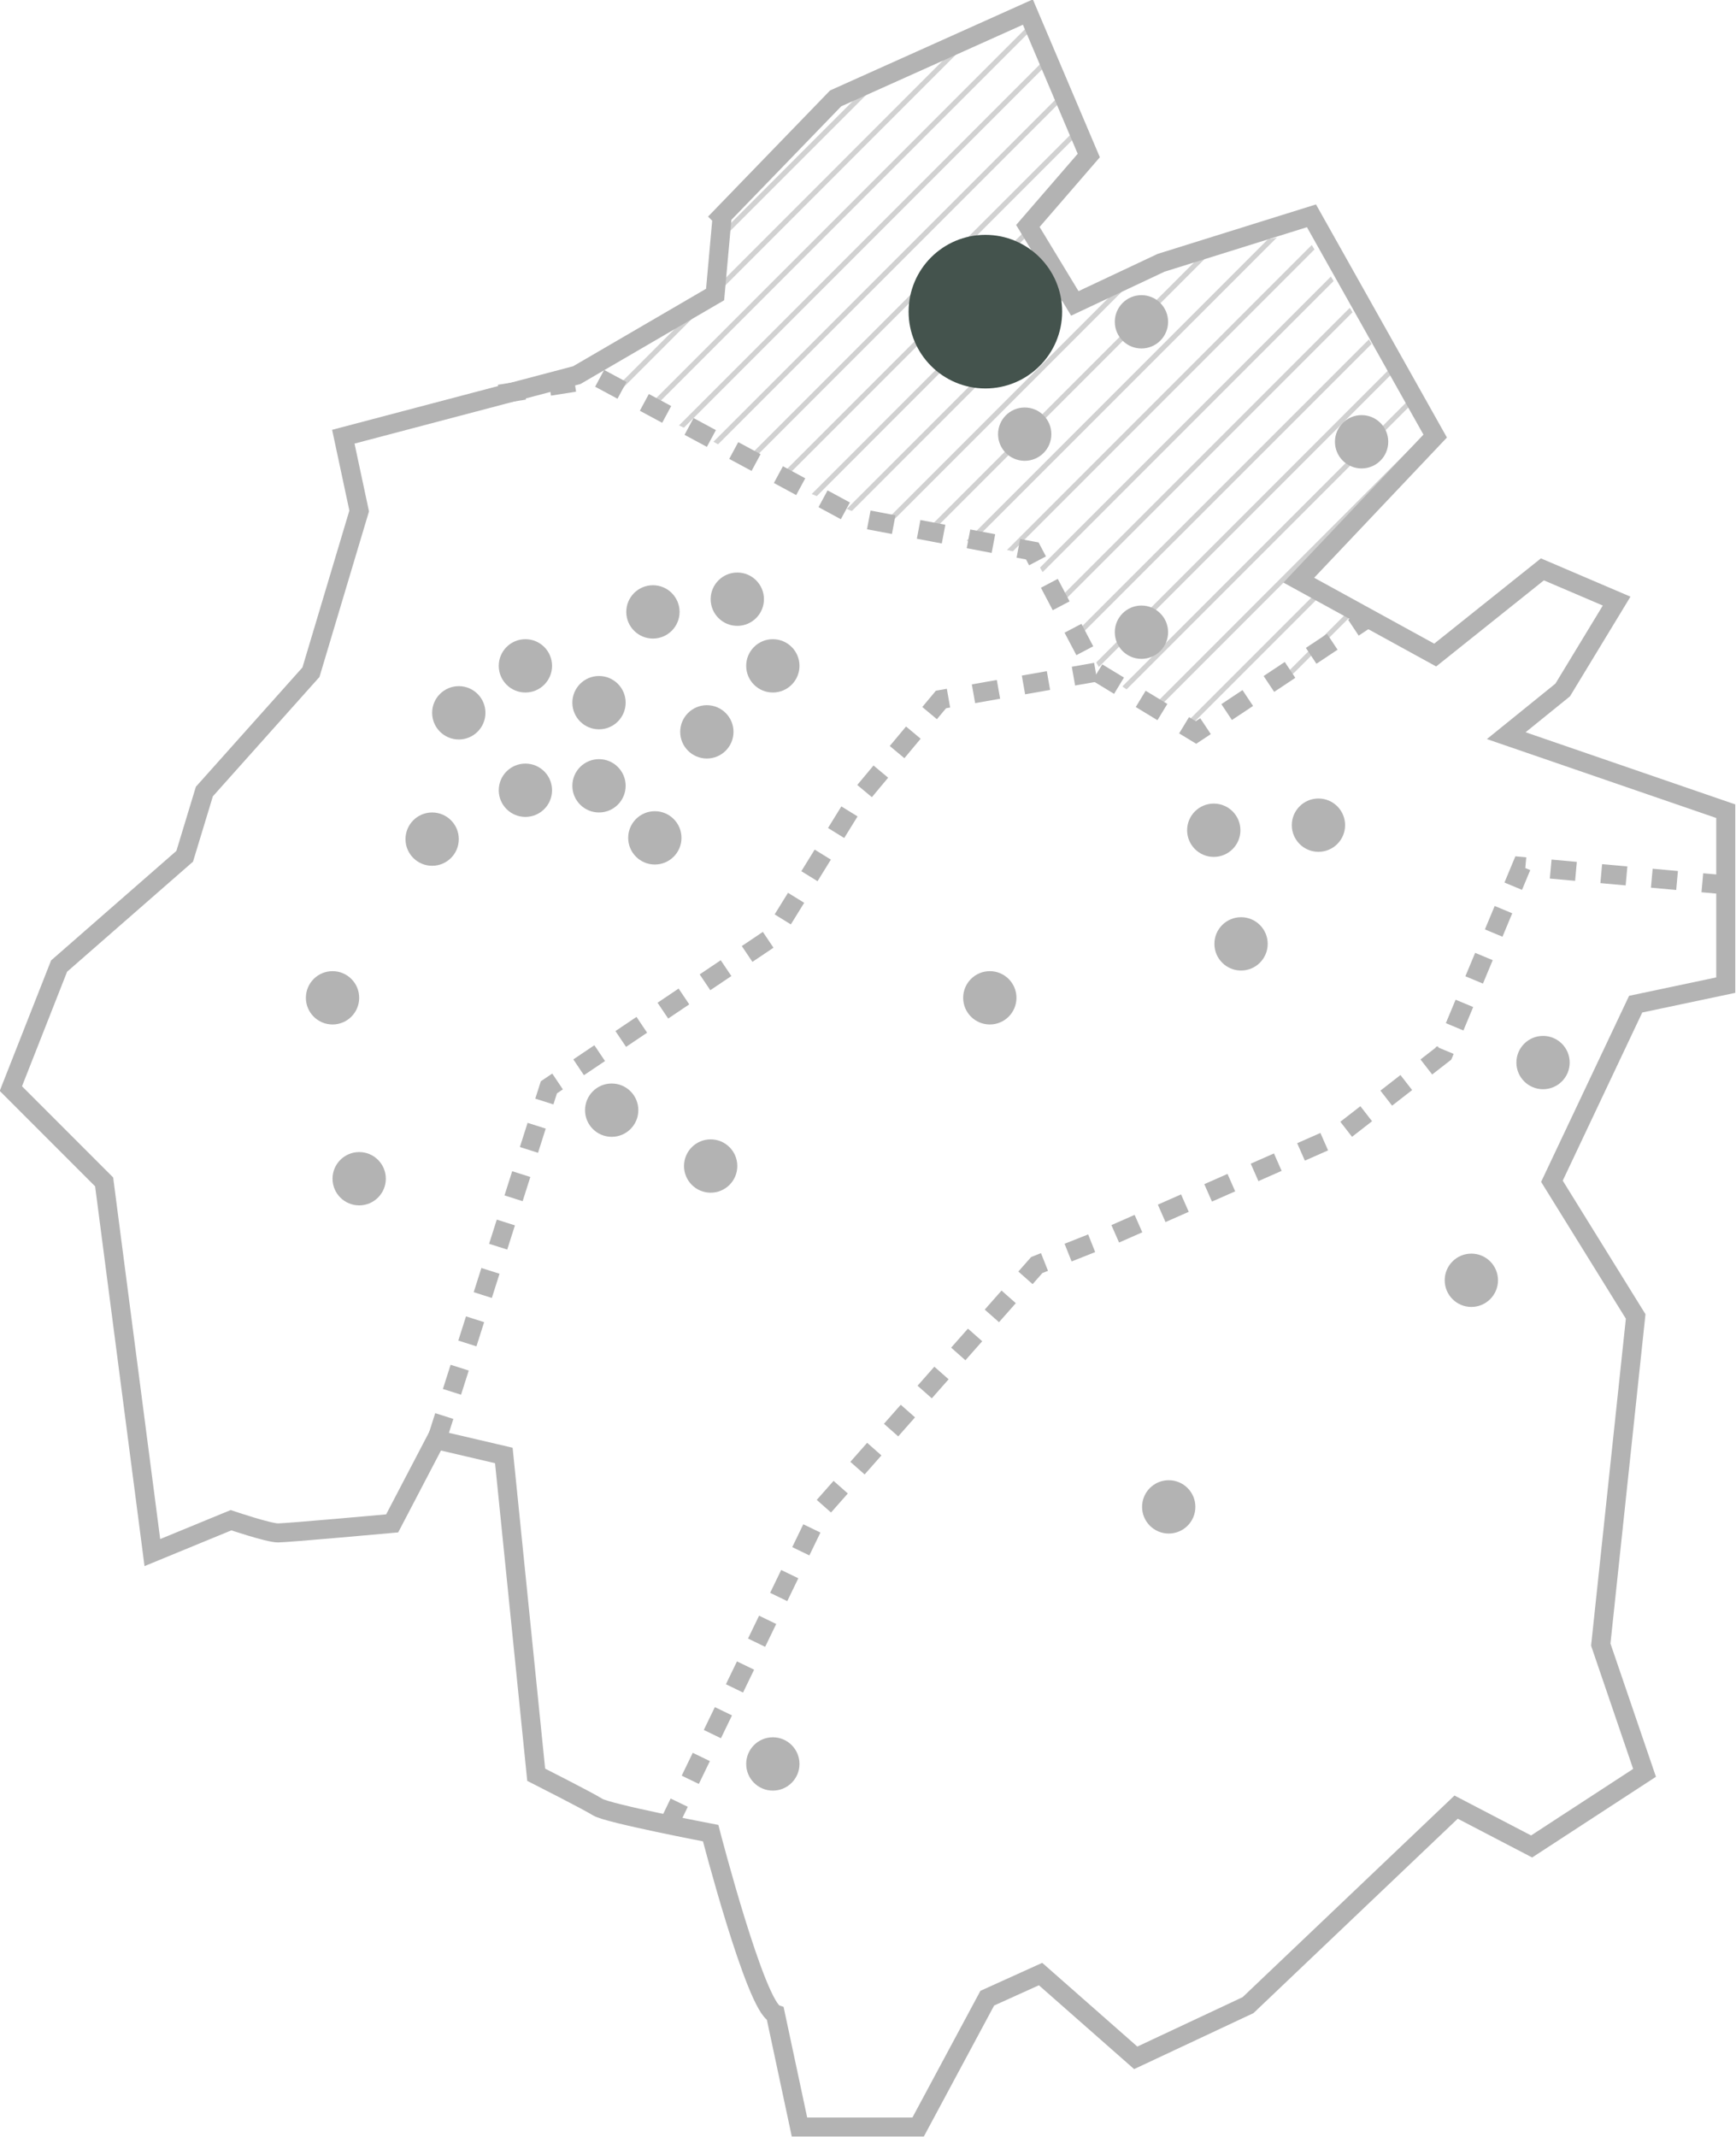 <?xml version="1.0" encoding="UTF-8"?>
<svg xmlns="http://www.w3.org/2000/svg" xmlns:xlink="http://www.w3.org/1999/xlink" version="1.1" width="273.604" height="336.671" viewBox="0 0 273.6 336.7">
  <defs>
    <style>
      .cls-1, .cls-2, .cls-3, .cls-4 {
        fill: none;
      }

      .cls-2 {
        stroke-dasharray: 4;
      }

      .cls-2, .cls-3, .cls-4 {
        stroke: #000;
        stroke-miterlimit: 10;
      }

      .cls-2, .cls-4 {
        stroke-width: 3px;
      }

      .cls-3 {
        stroke-width: .8px;
      }

      .cls-5 {
        fill: #44534d;
      }

      .cls-6 {
        opacity: .6;
      }

      .cls-7 {
        opacity: .3;
      }

      .cls-8 {
        clip-path: url(#clippath);
      }
    </style>
    <clipPath id="clippath">
      <polygon class="cls-1" points="184.8 40.9 171 48 162.8 36.5 172 25.2 162.8 2.8 132.4 15.5 113.8 33.8 112.6 46.3 93.5 58.5 100 63.7 112.6 69.7 123.1 75.8 137 81.7 162.8 87.6 173.6 105.8 182.1 111.9 188.9 115.1 201.3 107.9 209.4 102.2 216 97.9 205.5 91.8 225.6 69.7 205.5 36.5 184.8 40.9"/>
    </clipPath>
  </defs>
  <!-- Generator: Adobe Illustrator 28.7.2, SVG Export Plug-In . SVG Version: 1.2.0 Build 154)  -->
  <g>
    <g id="Layer_1">
      <g id="Group_4532">
        <g id="Group_4504" class="cls-7">
          <g class="cls-8">
            <g id="Group_4135" class="cls-6">
              <g id="Group_4134">
                <line id="Line_2072" class="cls-3" x1="23" y1="-38.5" x2="-246.4" y2="230.9"/>
                <line id="Line_2073" class="cls-3" x1="29" y1="-36.7" x2="-240.4" y2="232.7"/>
                <line id="Line_2074" class="cls-3" x1="35.1" y1="-34.8" x2="-234.4" y2="234.6"/>
                <line id="Line_2075" class="cls-3" x1="41.1" y1="-32.9" x2="-228.3" y2="236.5"/>
                <line id="Line_2076" class="cls-3" x1="47.2" y1="-31" x2="-222.3" y2="238.4"/>
                <line id="Line_2077" class="cls-3" x1="53.2" y1="-29.1" x2="-216.2" y2="240.3"/>
                <line id="Line_2078" class="cls-3" x1="59.2" y1="-27.3" x2="-210.2" y2="242.2"/>
                <line id="Line_2079" class="cls-3" x1="65.3" y1="-25.4" x2="-204.1" y2="244"/>
                <line id="Line_2080" class="cls-3" x1="71.3" y1="-23.5" x2="-198.1" y2="245.9"/>
                <line id="Line_2081" class="cls-3" x1="77.4" y1="-21.6" x2="-192" y2="247.8"/>
                <line id="Line_2082" class="cls-3" x1="83.4" y1="-19.7" x2="-186" y2="249.7"/>
                <line id="Line_2083" class="cls-3" x1="89.5" y1="-17.8" x2="-180" y2="251.6"/>
                <line id="Line_2084" class="cls-3" x1="95.5" y1="-16" x2="-173.9" y2="253.4"/>
                <line id="Line_2085" class="cls-3" x1="101.5" y1="-14.1" x2="-167.9" y2="255.3"/>
                <line id="Line_2086" class="cls-3" x1="107.6" y1="-12.2" x2="-161.8" y2="257.2"/>
                <line id="Line_2087" class="cls-3" x1="113.6" y1="-10.3" x2="-155.8" y2="259.1"/>
                <line id="Line_2088" class="cls-3" x1="119.7" y1="-8.4" x2="-149.7" y2="261"/>
                <line id="Line_2089" class="cls-3" x1="125.7" y1="-6.6" x2="-143.7" y2="262.9"/>
                <line id="Line_2090" class="cls-3" x1="131.8" y1="-4.7" x2="-137.7" y2="264.7"/>
                <line id="Line_2091" class="cls-3" x1="137.8" y1="-2.8" x2="-131.6" y2="266.6"/>
                <line id="Line_2092" class="cls-3" x1="143.9" y1="-.9" x2="-125.6" y2="268.5"/>
                <line id="Line_2093" class="cls-3" x1="149.9" y1="1" x2="-119.5" y2="270.4"/>
                <line id="Line_2094" class="cls-3" x1="155.9" y1="2.8" x2="-113.5" y2="272.3"/>
                <line id="Line_2095" class="cls-3" x1="162" y1="4.7" x2="-107.4" y2="274.1"/>
                <line id="Line_2096" class="cls-3" x1="168" y1="6.6" x2="-101.4" y2="276"/>
                <line id="Line_2097" class="cls-3" x1="174.1" y1="8.5" x2="-95.3" y2="277.9"/>
                <line id="Line_2098" class="cls-3" x1="180.1" y1="10.4" x2="-89.3" y2="279.8"/>
                <line id="Line_2099" class="cls-3" x1="186.2" y1="12.3" x2="-83.3" y2="281.7"/>
                <line id="Line_2100" class="cls-3" x1="192.2" y1="14.1" x2="-77.2" y2="283.6"/>
                <line id="Line_2101" class="cls-3" x1="198.2" y1="16" x2="-71.2" y2="285.4"/>
                <line id="Line_2102" class="cls-3" x1="204.3" y1="17.9" x2="-65.1" y2="287.3"/>
                <line id="Line_2103" class="cls-3" x1="210.3" y1="19.8" x2="-59.1" y2="289.2"/>
                <line id="Line_2104" class="cls-3" x1="216.4" y1="21.7" x2="-53" y2="291.1"/>
                <line id="Line_2105" class="cls-3" x1="222.4" y1="23.5" x2="-47" y2="293"/>
                <line id="Line_2106" class="cls-3" x1="228.5" y1="25.4" x2="-40.9" y2="294.8"/>
                <line id="Line_2107" class="cls-3" x1="234.5" y1="27.3" x2="-34.9" y2="296.7"/>
                <line id="Line_2108" class="cls-3" x1="240.6" y1="29.2" x2="-28.9" y2="298.6"/>
                <line id="Line_2109" class="cls-3" x1="246.6" y1="31.1" x2="-22.8" y2="300.5"/>
                <line id="Line_2110" class="cls-3" x1="252.6" y1="33" x2="-16.8" y2="302.4"/>
                <line id="Line_2111" class="cls-3" x1="258.7" y1="34.8" x2="-10.7" y2="304.3"/>
                <line id="Line_2112" class="cls-3" x1="264.7" y1="36.7" x2="-4.7" y2="306.1"/>
                <line id="Line_2113" class="cls-3" x1="270.8" y1="38.6" x2="1.4" y2="308"/>
                <line id="Line_2114" class="cls-3" x1="276.8" y1="40.5" x2="7.4" y2="309.9"/>
                <line id="Line_2115" class="cls-3" x1="282.9" y1="42.4" x2="13.4" y2="311.8"/>
                <line id="Line_2116" class="cls-3" x1="288.9" y1="44.2" x2="19.5" y2="313.7"/>
                <line id="Line_2117" class="cls-3" x1="294.9" y1="46.1" x2="25.5" y2="315.5"/>
                <line id="Line_2118" class="cls-3" x1="301" y1="48" x2="31.6" y2="317.4"/>
                <line id="Line_2119" class="cls-3" x1="307" y1="49.9" x2="37.6" y2="319.3"/>
                <line id="Line_2120" class="cls-3" x1="313.1" y1="51.8" x2="43.7" y2="321.2"/>
                <line id="Line_2121" class="cls-3" x1="319.1" y1="53.7" x2="49.7" y2="323.1"/>
                <line id="Line_2122" class="cls-3" x1="325.2" y1="55.5" x2="55.8" y2="325"/>
                <line id="Line_2123" class="cls-3" x1="331.2" y1="57.4" x2="61.8" y2="326.8"/>
                <line id="Line_2124" class="cls-3" x1="337.3" y1="59.3" x2="67.8" y2="328.7"/>
                <line id="Line_2125" class="cls-3" x1="343.3" y1="61.2" x2="73.9" y2="330.6"/>
                <line id="Line_2126" class="cls-3" x1="349.3" y1="63.1" x2="79.9" y2="332.5"/>
                <line id="Line_2127" class="cls-3" x1="355.4" y1="64.9" x2="86" y2="334.4"/>
                <line id="Line_2128" class="cls-3" x1="361.4" y1="66.8" x2="92" y2="336.2"/>
                <line id="Line_2129" class="cls-3" x1="367.5" y1="68.7" x2="98.1" y2="338.1"/>
                <line id="Line_2130" class="cls-3" x1="373.5" y1="70.6" x2="104.1" y2="340"/>
                <line id="Line_2131" class="cls-3" x1="379.6" y1="72.5" x2="110.1" y2="341.9"/>
                <line id="Line_2132" class="cls-3" x1="385.6" y1="74.4" x2="116.2" y2="343.8"/>
                <line id="Line_2133" class="cls-3" x1="391.6" y1="76.2" x2="122.2" y2="345.7"/>
              </g>
            </g>
          </g>
          <path id="Path_214" class="cls-4" d="M113.8,34.2l-1.1,12.2-21.8,12.7-36.8,9.7,2.5,11.7-7.6,25.4-16.8,18.8-3.1,10.2-19.8,17.3-7.6,19.3,14.7,14.7,7.6,58.4,12.4-5.1s5.9,2,7.4,2,18-1.5,18-1.5l6.9-13.2,10.7,2.5,5.1,50.3s8.1,4.1,9.7,5.1,17.8,4.1,17.8,4.1c0,0,7.1,27.4,10.2,28.5l3.8,17.8h18.7l10.9-20.3,8.4-3.8,15,13.2,17.7-8.3,32.8-31.2,11.9,6.2,17.8-11.6-6.9-20.2,5.5-51.7-13.2-21.3,13.2-27.9,14.2-3v-27.4l-34.6-11.9,8.9-7.2,8.5-14-11.7-5-16.9,13.5-21.5-11.8,21.5-22.7-19.5-34.7-23.7,7.4-13.6,6.4-7.4-12.2,9.6-11.1-9.6-22.6-30.3,13.6-18,18.6Z"/>
          <path id="Path_218" class="cls-2" d="M78.7,62.1l15.8-2.5,24.9,13.4,15.9,8.6,27.4,5.2,10,19,15.8,9.6,27.2-18.1"/>
          <path id="Path_216" class="cls-2" d="M68.8,226.9l17.7-55.6,35.1-23.6,13.1-21.2,13.6-16.3,24.4-4.3"/>
          <path id="Path_215" class="cls-2" d="M105.3,287.6l24.1-49.8,34-38.5,12.1-4.8,35.4-15.6,16.6-12.9,12.3-29.5,32.1,2.9"/>
          <g id="Group_4388">
            <circle id="Ellipse_72" cx="94.4" cy="110.7" r="4.2"/>
            <circle id="Ellipse_73" cx="82.8" cy="104.9" r="4.2"/>
            <circle id="Ellipse_74" cx="72.3" cy="112.3" r="4.2"/>
            <circle id="Ellipse_75" cx="102.9" cy="96.4" r="4.2"/>
            <circle id="Ellipse_76" cx="68.1" cy="132.2" r="4.2"/>
            <circle id="Ellipse_152" cx="52.4" cy="157.2" r="4.2"/>
            <circle id="Ellipse_77" cx="82.8" cy="124.5" r="4.2"/>
            <circle id="Ellipse_78" cx="94.4" cy="123.8" r="4.2"/>
            <circle id="Ellipse_78-2" cx="103.2" cy="132" r="4.2"/>
            <circle id="Ellipse_79" cx="111.4" cy="115.3" r="4.2"/>
            <circle id="Ellipse_80" cx="121.8" cy="104.9" r="4.2"/>
            <circle id="Ellipse_81" cx="116.2" cy="94.4" r="4.2"/>
            <circle id="Ellipse_82" cx="160.3" cy="54.9" r="4.2"/>
            <circle id="Ellipse_83" cx="179.9" cy="50.7" r="4.2"/>
            <circle id="Ellipse_84" cx="179.9" cy="99.6" r="4.2"/>
            <circle id="Ellipse_85" cx="214.6" cy="69.6" r="4.2"/>
            <circle id="Ellipse_86" cx="191.3" cy="130.8" r="4.2"/>
            <circle id="Ellipse_87" cx="207.8" cy="130" r="4.2"/>
            <circle id="Ellipse_89" cx="243.2" cy="167.4" r="4.2"/>
            <circle id="Ellipse_90" cx="156" cy="157.2" r="4.2"/>
            <circle id="Ellipse_91" cx="96.4" cy="174.9" r="4.2"/>
            <circle id="Ellipse_169" cx="112" cy="183.7" r="4.2"/>
            <circle id="Ellipse_93" cx="56.6" cy="185.7" r="4.2"/>
            <circle id="Ellipse_94" cx="184.2" cy="237.4" r="4.2"/>
            <circle id="Ellipse_95" cx="121.8" cy="277.9" r="4.2"/>
            <circle id="Ellipse_96" cx="231.9" cy="201.7" r="4.2"/>
            <circle id="Ellipse_97" cx="161.5" cy="68.4" r="4.2"/>
            <circle id="Ellipse_206" cx="195.6" cy="148.7" r="4.2"/>
          </g>
        </g>
        <circle id="Ellipse_238" class="cls-5" cx="155.3" cy="49.1" r="12.1"/>
      </g>
    </g>
  </g>
</svg>